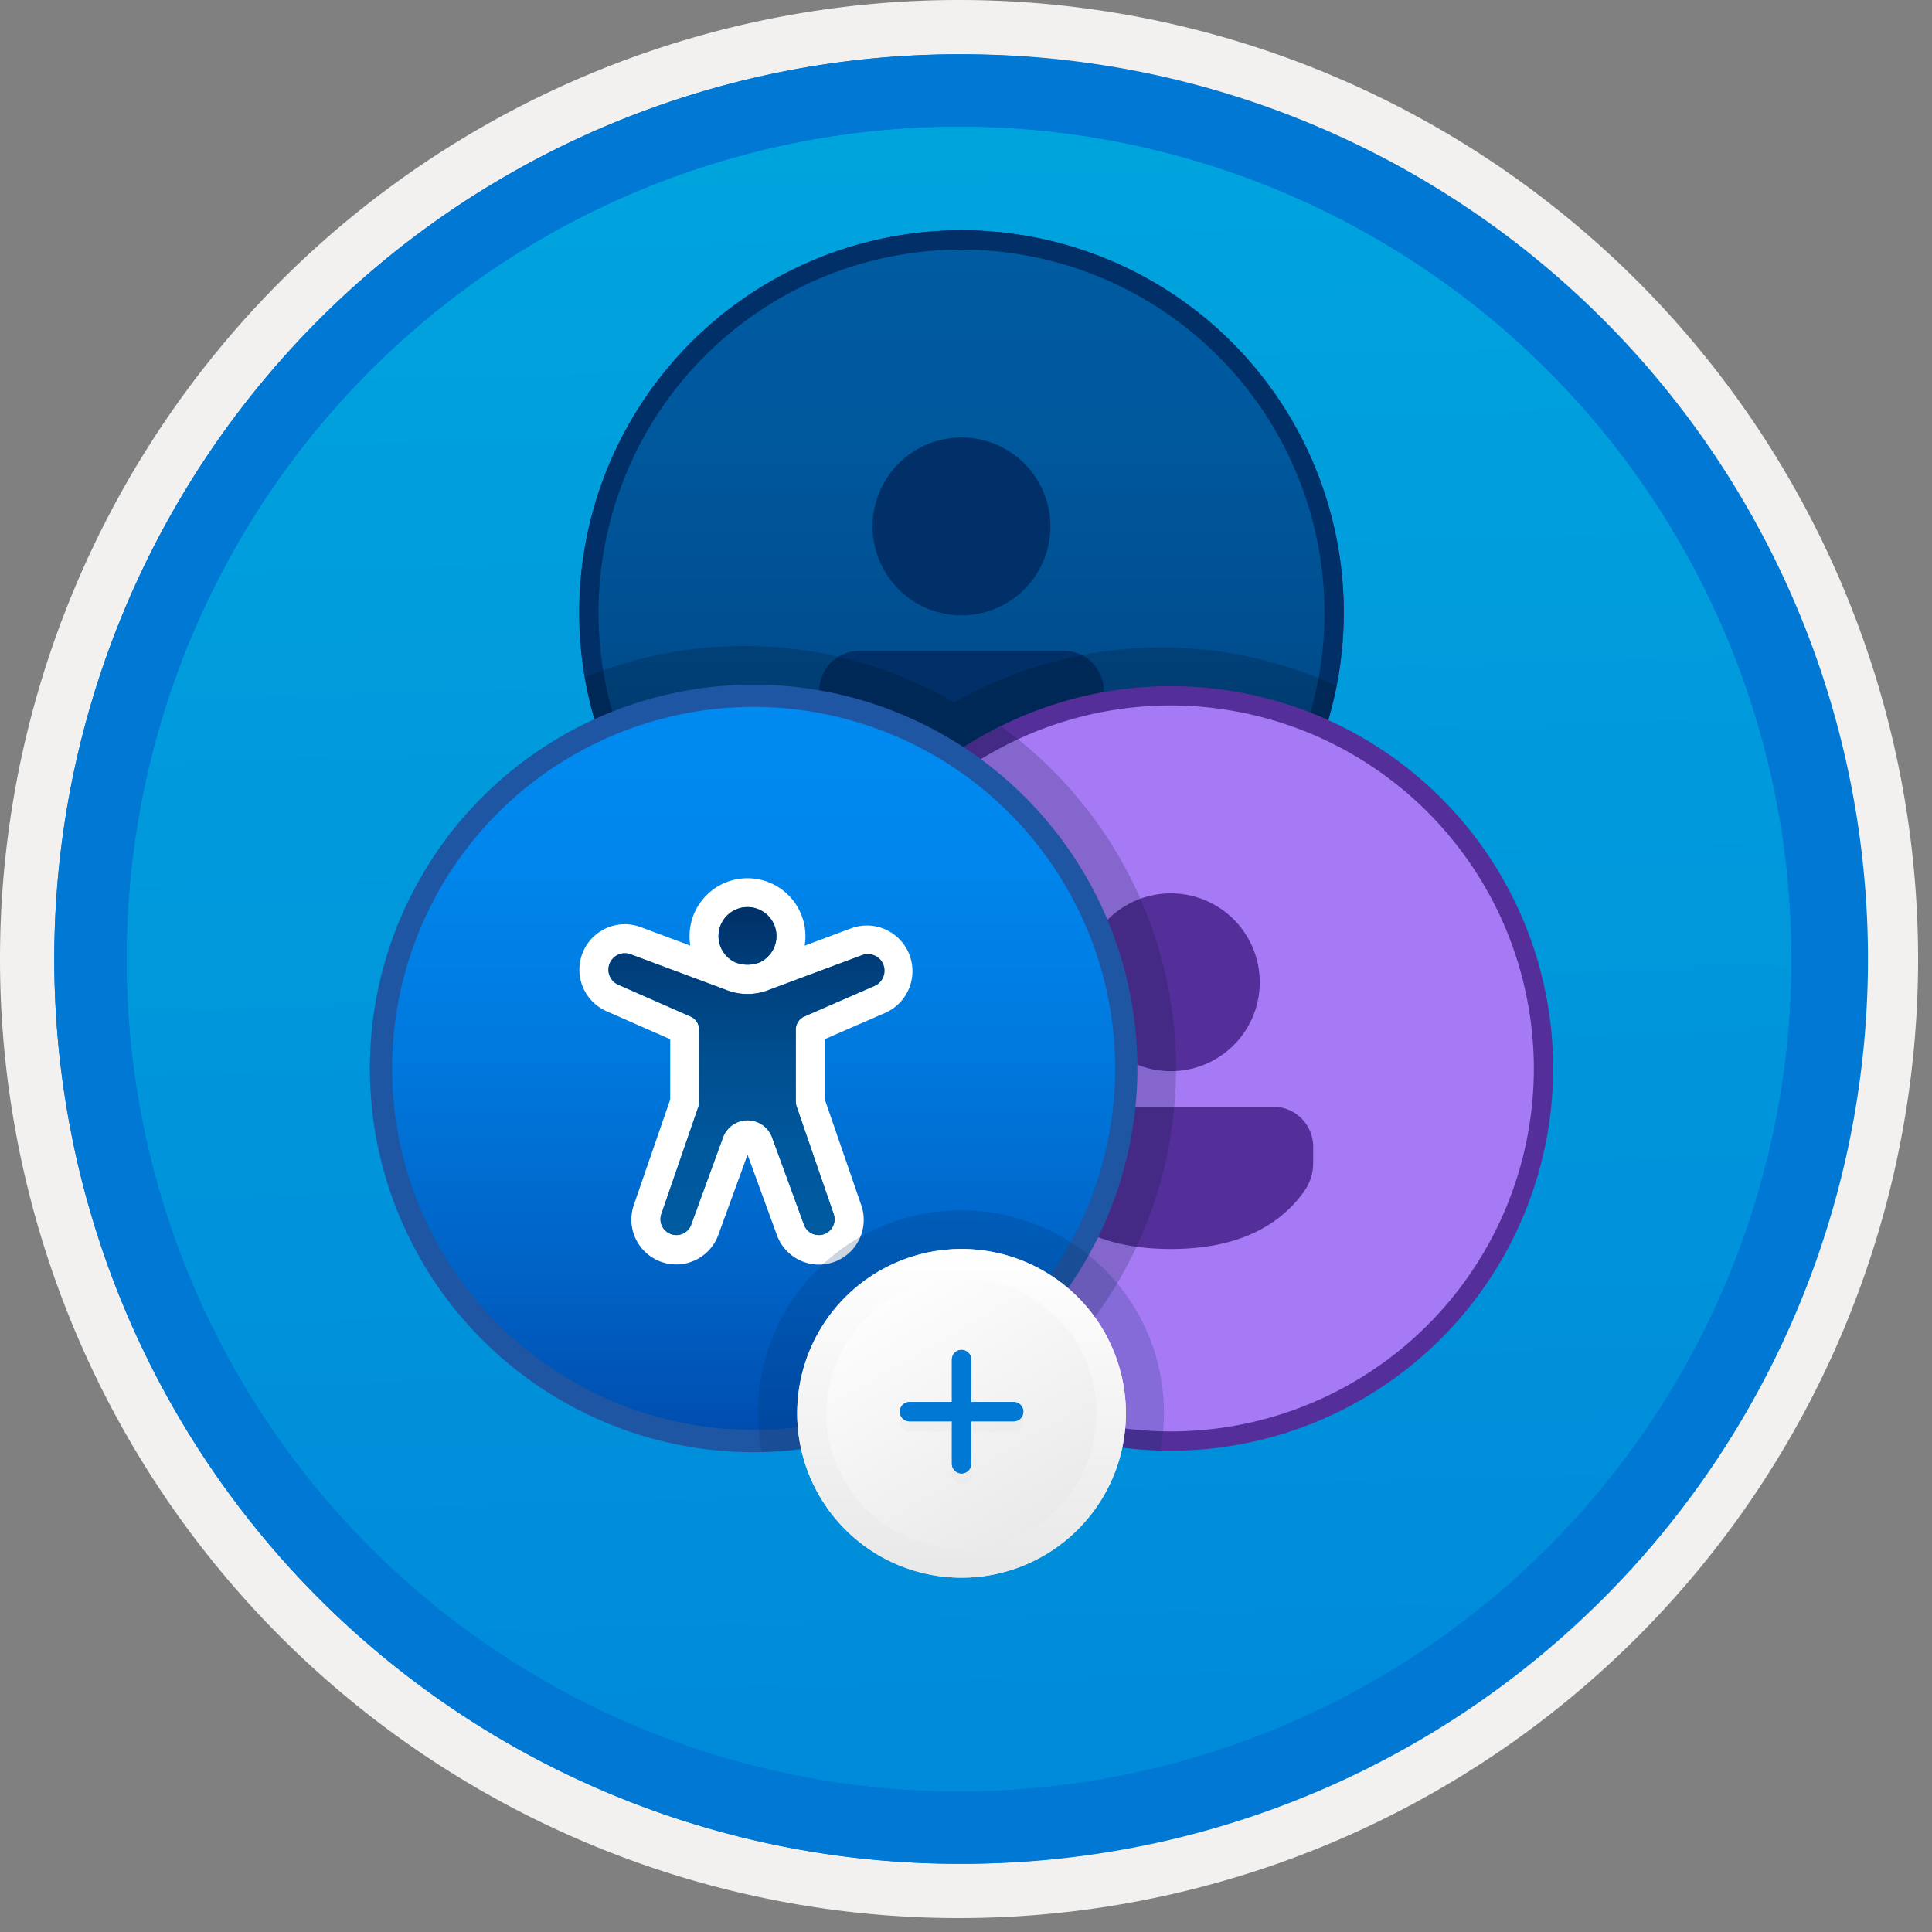 <svg width="100" height="100" fill="none" xmlns="http://www.w3.org/2000/svg"><rect width="100%" height="100%" fill="#808080" stroke="none"/><g clip-path="url(#a)"><path d="M49.64 96.45a46.81 46.81 0 1 1 0-93.62 46.81 46.81 0 0 1 0 93.62Z" fill="url(#b)"/><path fill-rule="evenodd" clip-rule="evenodd" d="M95.54 49.64a45.9 45.9 0 1 1-91.802 0 45.9 45.9 0 0 1 91.802 0ZM49.64 0a49.64 49.64 0 1 1 0 99.28 49.64 49.64 0 0 1 0-99.28Z" fill="#F2F1F0"/><path fill-rule="evenodd" clip-rule="evenodd" d="M92.73 49.64a43.09 43.09 0 1 1-86.18 0 43.09 43.09 0 0 1 86.18 0ZM49.64 2.81a46.83 46.83 0 1 1 0 93.66 46.83 46.83 0 0 1 0-93.66Z" fill="#0078D4"/><path fill-rule="evenodd" clip-rule="evenodd" d="M92.73 49.64a43.09 43.09 0 1 1-86.18 0 43.09 43.09 0 0 1 86.18 0ZM49.64 2.81a46.83 46.83 0 1 1 0 93.659 46.83 46.83 0 0 1 0-93.66Z" fill="#0078D4"/><path d="M49.767 50.994c10.653 0 19.288-8.635 19.288-19.287S60.42 12.419 49.767 12.419c-10.652 0-19.287 8.636-19.287 19.288 0 10.652 8.635 19.287 19.287 19.287Z" fill="url(#c)"/><path d="M49.768 51.495a19.788 19.788 0 1 1 19.787-19.788 19.81 19.81 0 0 1-19.787 19.788Zm0-38.576a18.787 18.787 0 1 0 18.787 18.788 18.81 18.81 0 0 0-18.787-18.788Z" fill="#552F99"/><path d="M55.064 33.687a2.071 2.071 0 0 1 2.07 2.07v.846c0 .527-.165 1.042-.471 1.471-1.423 1.992-3.747 2.978-6.895 2.978-3.15 0-5.472-.987-6.892-2.979a2.532 2.532 0 0 1-.47-1.469v-.847a2.07 2.07 0 0 1 2.07-2.07h10.588Zm-5.297-11.042a4.602 4.602 0 1 1 0 9.204 4.602 4.602 0 0 1 0-9.204Z" fill="#552F99"/><path d="M49.767 50.994c10.653 0 19.288-8.635 19.288-19.287S60.42 12.419 49.767 12.419c-10.652 0-19.287 8.636-19.287 19.288 0 10.652 8.635 19.287 19.287 19.287Z" fill="url(#d)"/><path d="M49.768 51.495a19.788 19.788 0 1 1 19.787-19.788 19.81 19.81 0 0 1-19.787 19.788Zm0-38.576a18.787 18.787 0 1 0 18.787 18.788 18.81 18.81 0 0 0-18.787-18.788Z" fill="#003067"/><path d="M55.064 33.687a2.071 2.071 0 0 1 2.07 2.07v.846c0 .527-.165 1.042-.471 1.471-1.423 1.992-3.747 2.978-6.895 2.978-3.15 0-5.472-.987-6.892-2.979a2.532 2.532 0 0 1-.47-1.469v-.847a2.07 2.07 0 0 1 2.07-2.07h10.588Zm-5.297-11.042a4.602 4.602 0 1 1 0 9.204 4.602 4.602 0 0 1 0-9.204Z" fill="#003067"/><path opacity=".2" d="M49.768 51.494a19.814 19.814 0 0 0 19.413-15.99 21.638 21.638 0 0 0-18.76.306c-.36.18-.702.361-1.03.546a21.775 21.775 0 0 0-19.106-1.306 19.804 19.804 0 0 0 19.483 16.444Z" fill="#000C1A"/><path d="M60.603 74.59c10.652 0 19.288-8.635 19.288-19.288 0-10.652-8.636-19.287-19.288-19.287-10.652 0-19.287 8.635-19.287 19.288 0 10.652 8.635 19.287 19.287 19.287Z" fill="url(#e)"/><path d="M60.603 75.09a19.787 19.787 0 1 1 19.788-19.788A19.81 19.81 0 0 1 60.603 75.09Zm0-38.575a18.787 18.787 0 1 0 18.788 18.788 18.81 18.81 0 0 0-18.788-18.788Z" fill="#552F99"/><path d="M65.9 57.283a2.07 2.07 0 0 1 2.07 2.07v.845c0 .528-.165 1.043-.472 1.472-1.423 1.991-3.747 2.978-6.895 2.978-3.149 0-5.471-.987-6.891-2.98a2.531 2.531 0 0 1-.47-1.468v-.847a2.068 2.068 0 0 1 2.07-2.07H65.9ZM60.603 46.24a4.602 4.602 0 1 1 0 9.204 4.602 4.602 0 0 1 0-9.204Z" fill="#552F99"/><path opacity=".2" d="M60.872 55.303a21.846 21.846 0 0 0-9.056-17.704 19.746 19.746 0 0 0 0 35.407 21.845 21.845 0 0 0 9.056-17.703Z" fill="#001834"/><path d="M39.008 74.59c10.652 0 19.287-8.635 19.287-19.288 0-10.652-8.635-19.287-19.287-19.287S19.72 44.65 19.72 55.303c0 10.652 8.636 19.287 19.288 19.287Z" fill="url(#f)"/><path d="M39.008 75.166a19.864 19.864 0 1 1 19.864-19.863 19.886 19.886 0 0 1-19.864 19.863Zm0-38.575A18.712 18.712 0 1 0 57.72 55.303 18.732 18.732 0 0 0 39.008 36.59Z" fill="#1F56A3"/><path d="M35.73 48.945a3 3 0 1 1 5.92.002l2.43-.907a2.36 2.36 0 0 1 1.767 4.372l-3.157 1.375v3.111l1.883 5.466a2.316 2.316 0 0 1-4.365 1.55l-1.515-4.148-1.512 4.15a2.32 2.32 0 0 1-4.373-1.551l1.882-5.454v-3.12l-3.307-1.456a2.35 2.35 0 0 1 1.768-4.352l2.58.962Zm1.46-.495a1.5 1.5 0 0 0 .896 1.374 1.75 1.75 0 0 0 1.187.009 1.5 1.5 0 1 0-2.083-1.383Zm.33 2.763-4.893-1.824a.85.85 0 0 0-.64 1.573l3.755 1.653a.75.75 0 0 1 .448.687v3.734a.749.749 0 0 1-.04.245l-1.924 5.573a.82.82 0 0 0 1.545.548l1.65-4.526a1.354 1.354 0 0 1 2.544-.001l1.652 4.523a.816.816 0 0 0 1.538-.545l-1.924-5.585a.752.752 0 0 1-.04-.244v-3.729a.75.75 0 0 1 .45-.687l3.607-1.571a.859.859 0 0 0-.643-1.592l-4.78 1.783a3.01 3.01 0 0 1-2.305-.015Z" fill="#fff"/><path d="M37.19 48.45a1.5 1.5 0 0 0 .896 1.374 1.75 1.75 0 0 0 1.187.009 1.5 1.5 0 1 0-2.083-1.383Zm.33 2.763-4.893-1.824a.85.85 0 0 0-.64 1.573l3.755 1.653a.75.75 0 0 1 .448.687v3.734a.749.749 0 0 1-.041.245l-1.923 5.573a.82.82 0 0 0 1.545.548l1.65-4.526a1.354 1.354 0 0 1 2.543-.001l1.653 4.523a.816.816 0 0 0 1.538-.545l-1.924-5.585a.752.752 0 0 1-.041-.244v-3.728a.75.75 0 0 1 .45-.688l3.608-1.571a.858.858 0 0 0-.643-1.592l-4.781 1.783a3.01 3.01 0 0 1-2.304-.015Z" fill="url(#g)"/><path opacity=".2" fill-rule="evenodd" clip-rule="evenodd" d="M49.736 62.648a10.488 10.488 0 0 0-10.311 12.501 19.738 19.738 0 0 0 10.42-3.242 19.66 19.66 0 0 0 10.215 3.164 10.47 10.47 0 0 0-10.324-12.423Z" fill="#003067"/><path fill-rule="evenodd" clip-rule="evenodd" d="M49.77 81.661a8.507 8.507 0 1 1 0-17.014 8.507 8.507 0 0 1 0 17.014Z" fill="url(#h)"/><path d="M49.77 66.162a6.993 6.993 0 1 1-6.992 6.993 7 7 0 0 1 6.993-6.993Zm0-1.514a8.506 8.506 0 1 0 0 17.012 8.506 8.506 0 0 0 0-17.012Z" fill="url(#i)"/><path d="M49.77 70.372v5.392M47.075 73.068h5.392" stroke="#0078D4" stroke-miterlimit="10" stroke-linecap="round"/><g opacity=".2" stroke="#767676" stroke-miterlimit="10" stroke-linecap="round"><path opacity=".2" d="M47.075 73.598h5.392M49.77 76.294v-5.392"/></g><path d="M47.075 73.068h5.392M49.77 75.764v-5.392" stroke="#0078D4" stroke-miterlimit="10" stroke-linecap="round"/></g><defs><linearGradient id="b" x1="47.87" y1="-15.153" x2="51.852" y2="130.615" gradientUnits="userSpaceOnUse"><stop stop-color="#00ABDE"/><stop offset="1" stop-color="#007ED8"/></linearGradient><linearGradient id="c" x1="49.767" y1="50.994" x2="49.767" y2="12.35" gradientUnits="userSpaceOnUse"><stop stop-color="#552F99"/><stop offset="1" stop-color="#A67AF4"/></linearGradient><linearGradient id="d" x1="49.767" y1="50.994" x2="49.767" y2="12.35" gradientUnits="userSpaceOnUse"><stop stop-color="#003067"/><stop offset=".2" stop-color="#003F7C"/><stop offset=".47" stop-color="#004F90"/><stop offset=".74" stop-color="#00589D"/><stop offset="1" stop-color="#005BA1"/></linearGradient><linearGradient id="e" x1="2379.08" y1="2913.33" x2="2379.08" y2="1422.63" gradientUnits="userSpaceOnUse"><stop stop-color="#552F99"/><stop offset="1" stop-color="#A67AF4"/></linearGradient><linearGradient id="f" x1="39.008" y1="74.59" x2="39.008" y2="36.015" gradientUnits="userSpaceOnUse"><stop stop-color="#004DAE"/><stop offset=".21" stop-color="#0061C4"/><stop offset=".51" stop-color="#0078DD"/><stop offset=".78" stop-color="#0086EC"/><stop offset="1" stop-color="#008BF1"/></linearGradient><linearGradient id="g" x1="38.622" y1="63.941" x2="38.622" y2="46.92" gradientUnits="userSpaceOnUse"><stop stop-color="#005BA1"/><stop offset=".26" stop-color="#00589D"/><stop offset=".53" stop-color="#004F90"/><stop offset=".8" stop-color="#003F7C"/><stop offset="1" stop-color="#003067"/></linearGradient><linearGradient id="h" x1="54.025" y1="80.523" x2="45.517" y2="65.786" gradientUnits="userSpaceOnUse"><stop offset=".001" stop-color="#E8E8E8"/><stop offset=".995" stop-color="#fff"/></linearGradient><linearGradient id="i" x1="49.771" y1="81.661" x2="49.771" y2="64.648" gradientUnits="userSpaceOnUse"><stop stop-color="#E8E8E8"/><stop offset="1" stop-color="#fff"/></linearGradient><clipPath id="a"><path fill="#fff" d="M0 0h99.28v99.28H0z"/></clipPath></defs></svg>
